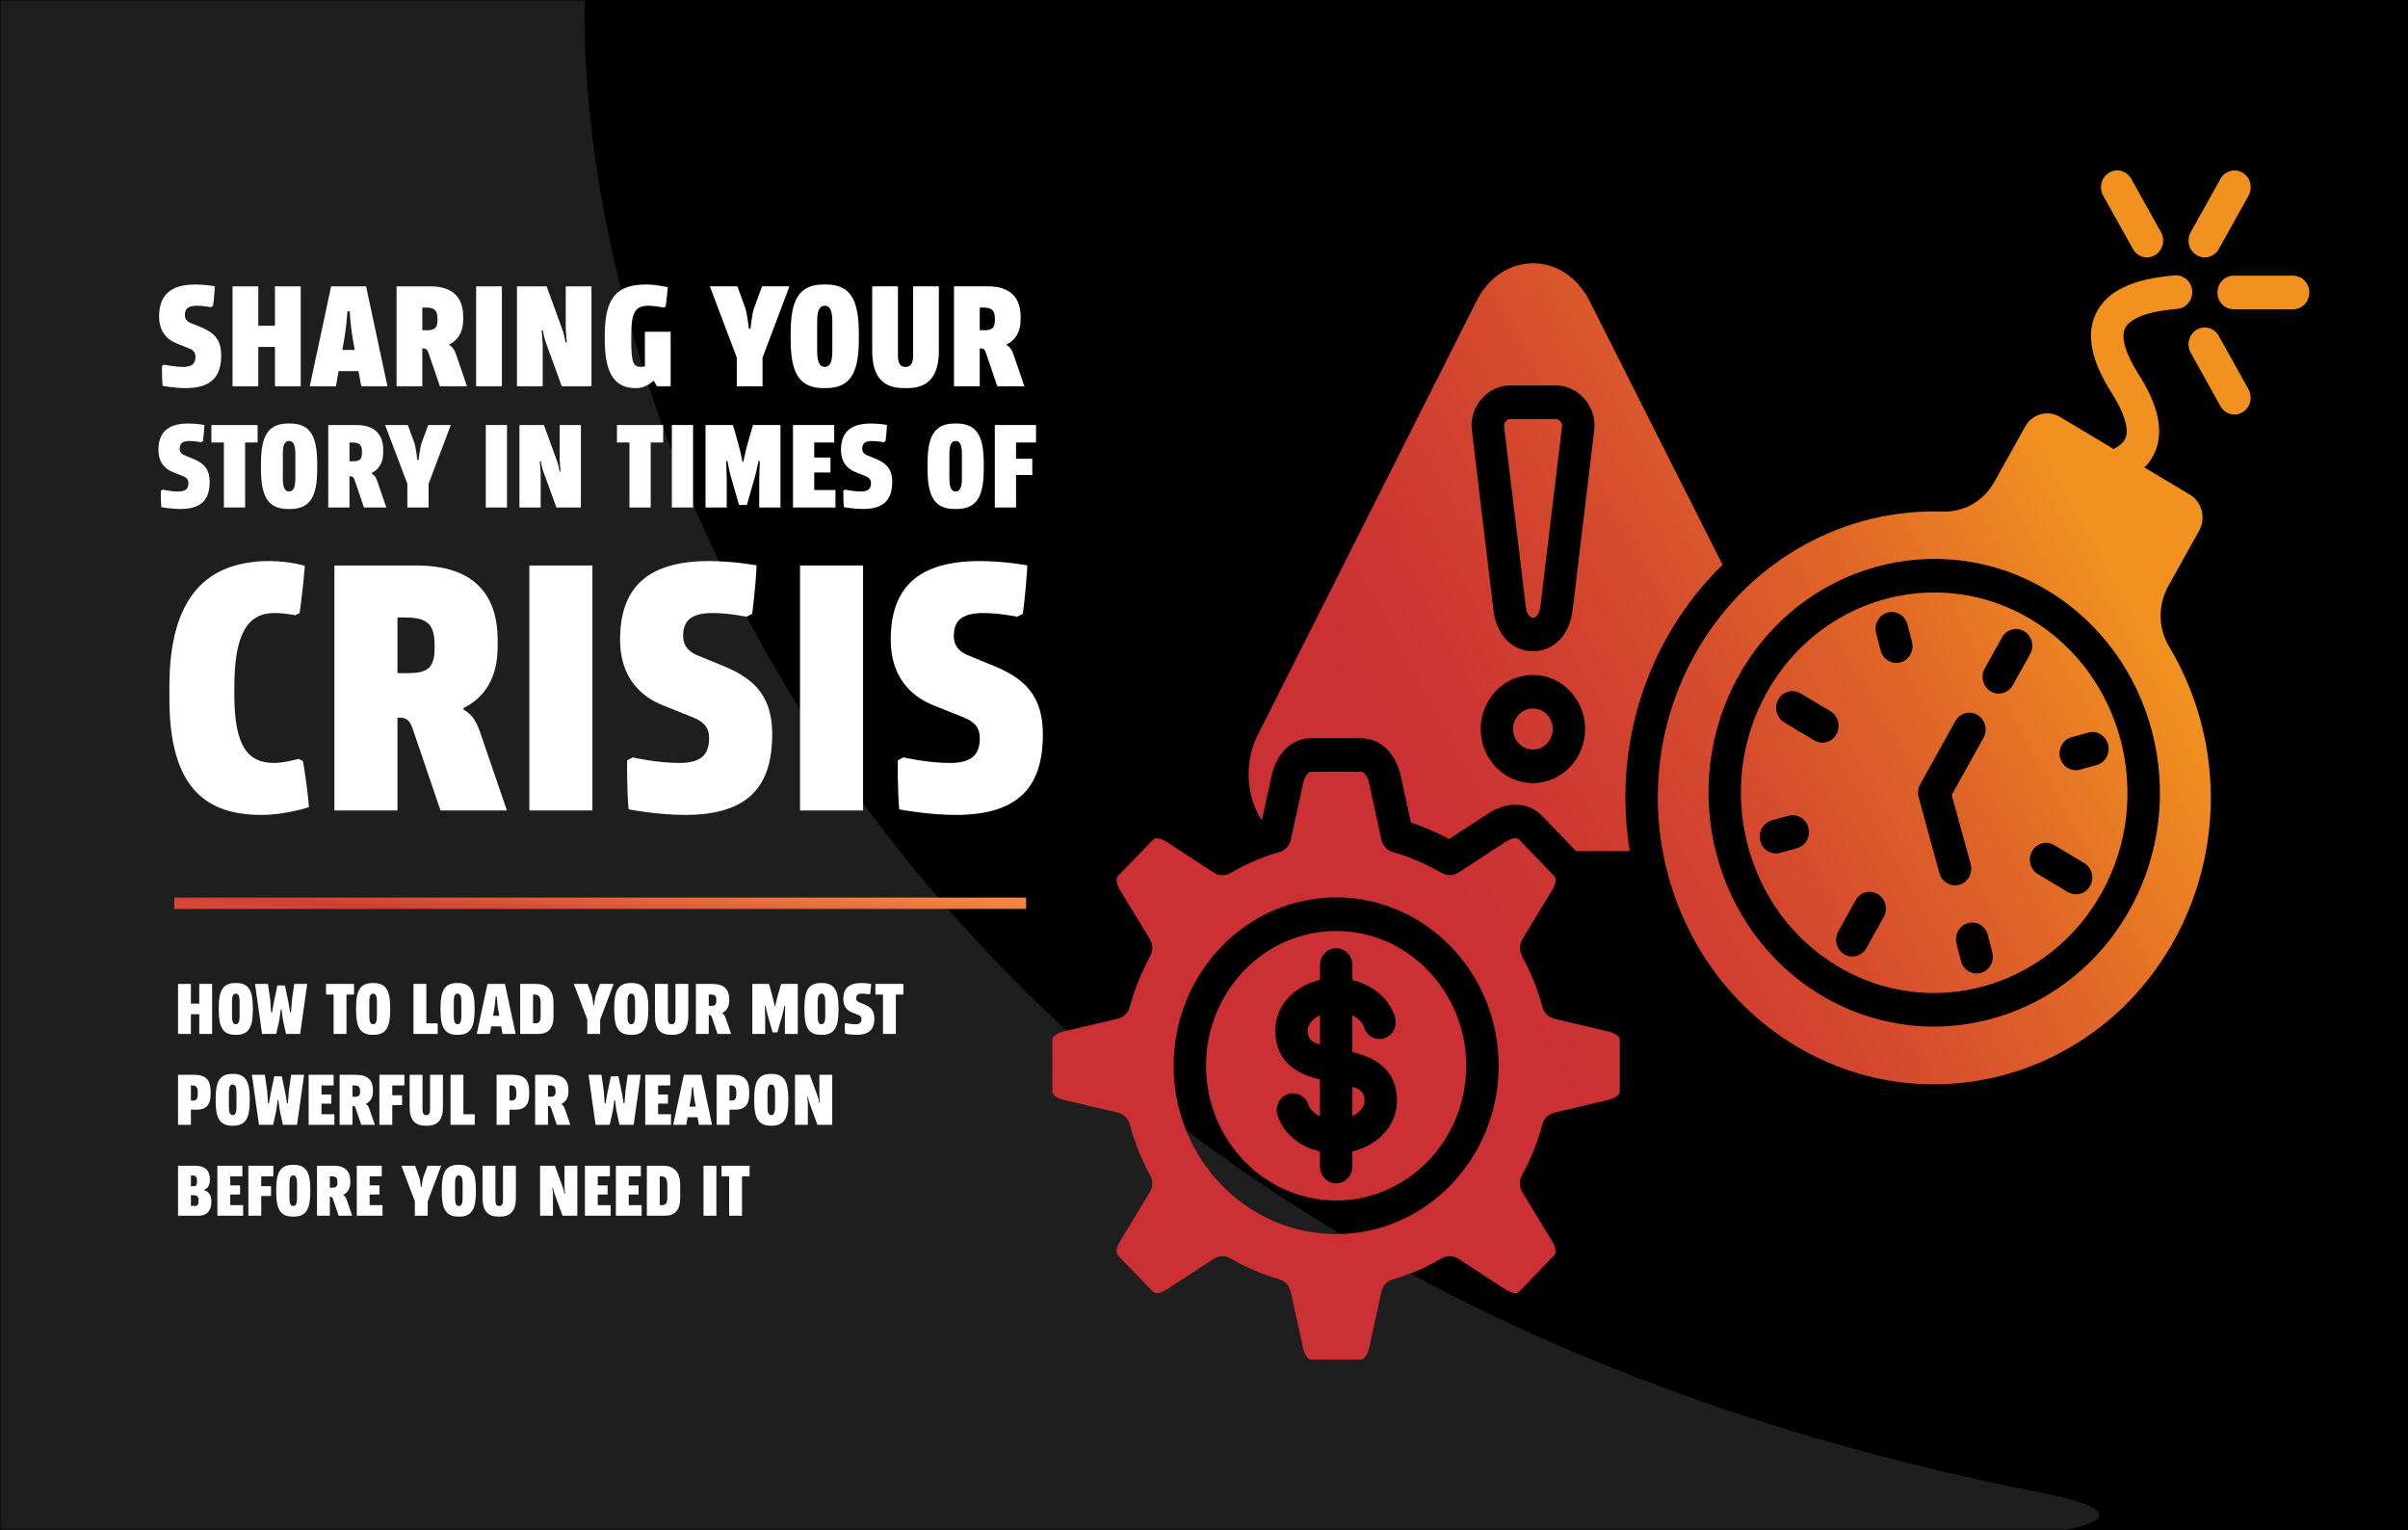 <svg width="636" height="404" viewBox="0 0 636 404" fill="none" xmlns="http://www.w3.org/2000/svg">
<rect width="636" height="404" fill="black"/>
<mask id="mask0_1865_5" style="mask-type:alpha" maskUnits="userSpaceOnUse" x="0" y="0" width="636" height="404">
<rect width="636" height="404" fill="black"/>
</mask>
<g mask="url(#mask0_1865_5)">
<path d="M538.525 394C225.191 332.485 152.485 102.667 154.416 0H0V404C309.475 421.333 630.209 412 538.525 394Z" fill="#1E1E1E"/>
</g>
<path d="M42.943 101.88C42.743 99.8 42.783 96.6 42.783 96.6L43.383 96.28C43.383 96.28 45.983 96.88 48.423 96.88C50.903 96.88 51.623 95.84 51.623 94.2C51.623 93.08 51.063 92.44 49.863 91.96L46.663 90.68C44.143 89.68 42.023 87.56 42.023 83.6C42.023 78.2 44.743 75.12 51.623 75.12C54.143 75.12 56.743 75.56 56.743 75.6C56.623 78.2 56.263 80.8 56.263 80.8L55.663 81.12C55.663 81.12 53.703 80.72 52.023 80.72C49.583 80.72 48.823 81.64 48.823 83.2C48.823 84.4 49.623 84.96 50.263 85.24L53.383 86.52C56.783 87.96 58.423 89.96 58.423 93.8C58.423 99.32 55.943 102.48 49.023 102.48C46.183 102.48 43.103 101.92 42.943 101.88ZM72.621 102V91.6H68.221V102H61.421V75.6H68.221V86H72.621V75.6H79.421V102H72.621ZM95.413 102L94.693 98H89.413L88.733 102H81.813L87.453 75.6H96.693L102.333 102H95.413ZM91.013 89L90.413 92.4H93.693L93.093 89C92.613 86.4 92.373 82.2 92.373 82.2H91.773C91.773 82.2 91.453 86.4 91.013 89ZM112.341 81.2H111.541V87.2H112.741C114.661 87.2 115.541 86.68 115.541 84.6V84.2C115.541 82 114.861 81.2 112.341 81.2ZM123.341 102H116.181L113.181 93.2C112.901 92.32 112.501 92 111.821 92H111.541V102H104.741V75.6H113.621C119.781 75.6 122.341 78.72 122.341 83.64V84.36C122.341 87.6 121.021 89.8 118.661 90.96V91.12C119.541 91.6 120.061 92.4 120.461 93.6L123.341 102ZM125.757 102V75.6H132.557V102H125.757ZM148.378 102L144.018 90C143.738 89.2 143.378 87.2 143.378 87.2L143.058 87.24L143.338 90.8V102H136.538V75.6H144.378L148.738 87.6C149.018 88.4 149.378 90.44 149.378 90.44L149.698 90.4L149.418 86.8V75.6H156.218V102H148.378ZM169.29 96.88C169.57 96.88 169.93 96.8 170.33 96.72V87.6H177.13V102H173.53L172.65 100.52C171.29 101.64 170.05 102.48 167.93 102.48C163.05 102.48 159.73 99.64 159.73 89.8V88.4C159.73 77.96 163.45 75.12 170.73 75.12C173.33 75.12 176.37 75.84 176.37 75.84C176.21 78.04 175.81 80.96 175.81 80.96L175.33 81.2C175.33 81.2 172.73 80.72 171.45 80.72C167.73 80.72 166.73 82.36 166.73 88.68V89.92C166.73 96 167.37 96.88 169.29 96.88ZM187.477 75.6H194.757L196.837 81.32C197.357 82.8 197.797 86.8 197.797 86.8H198.197C198.197 86.8 198.637 82.8 199.157 81.36L201.277 75.6H208.517L201.397 94.44V102H194.597V94.4L187.477 75.6ZM217.512 75.12H218.152C224.792 75.12 226.832 79.44 226.832 87.96V89.64C226.832 98.16 224.792 102.48 218.152 102.48H217.512C210.872 102.48 208.832 98.16 208.832 89.64V87.96C208.832 79.44 210.872 75.12 217.512 75.12ZM219.832 92.72V84.84C219.832 81.88 219.152 80.72 217.832 80.72C216.512 80.72 215.832 81.88 215.832 84.84V92.72C215.832 95.68 216.512 96.88 217.832 96.88C219.152 96.88 219.832 95.68 219.832 92.72ZM241.166 75.6H247.966V92.64C247.966 99.6 245.006 102.48 239.566 102.48H238.766C233.326 102.48 230.366 99.6 230.366 92.64V75.6H237.166V93.92C237.166 96.04 237.846 96.88 239.166 96.88C240.486 96.88 241.166 96.04 241.166 93.92V75.6ZM259.568 81.2H258.768V87.2H259.968C261.888 87.2 262.768 86.68 262.768 84.6V84.2C262.768 82 262.088 81.2 259.568 81.2ZM270.568 102H263.408L260.408 93.2C260.128 92.32 259.728 92 259.048 92H258.768V102H251.968V75.6H260.848C267.008 75.6 269.568 78.72 269.568 83.64V84.36C269.568 87.6 268.248 89.8 265.888 90.96V91.12C266.768 91.6 267.288 92.4 267.688 93.6L270.568 102ZM42.607 133.901C42.442 132.185 42.475 129.545 42.475 129.545L42.97 129.281C42.97 129.281 45.115 129.776 47.128 129.776C49.174 129.776 49.768 128.918 49.768 127.565C49.768 126.641 49.306 126.113 48.316 125.717L45.676 124.661C43.597 123.836 41.848 122.087 41.848 118.82C41.848 114.365 44.092 111.824 49.768 111.824C51.847 111.824 53.992 112.187 53.992 112.22C53.893 114.365 53.596 116.51 53.596 116.51L53.101 116.774C53.101 116.774 51.484 116.444 50.098 116.444C48.085 116.444 47.458 117.203 47.458 118.49C47.458 119.48 48.118 119.942 48.646 120.173L51.22 121.229C54.025 122.417 55.378 124.067 55.378 127.235C55.378 131.789 53.332 134.396 47.623 134.396C45.28 134.396 42.739 133.934 42.607 133.901ZM55.829 116.84V112.22H68.039V116.84H64.739V134H59.129V116.84H55.829ZM76.089 111.824H76.617C82.095 111.824 83.778 115.388 83.778 122.417V123.803C83.778 130.832 82.095 134.396 76.617 134.396H76.089C70.611 134.396 68.928 130.832 68.928 123.803V122.417C68.928 115.388 70.611 111.824 76.089 111.824ZM78.003 126.344V119.843C78.003 117.401 77.442 116.444 76.353 116.444C75.264 116.444 74.703 117.401 74.703 119.843V126.344C74.703 128.786 75.264 129.776 76.353 129.776C77.442 129.776 78.003 128.786 78.003 126.344ZM92.964 116.84H92.304V121.79H93.294C94.878 121.79 95.604 121.361 95.604 119.645V119.315C95.604 117.5 95.043 116.84 92.964 116.84ZM102.039 134H96.132L93.657 126.74C93.426 126.014 93.096 125.75 92.535 125.75H92.304V134H86.694V112.22H94.02C99.102 112.22 101.214 114.794 101.214 118.853V119.447C101.214 122.12 100.125 123.935 98.178 124.892V125.024C98.904 125.42 99.333 126.08 99.663 127.07L102.039 134ZM101.713 112.22H107.719L109.435 116.939C109.864 118.16 110.227 121.46 110.227 121.46H110.557C110.557 121.46 110.92 118.16 111.349 116.972L113.098 112.22H119.071L113.197 127.763V134H107.587V127.73L101.713 112.22ZM128.299 134V112.22H133.909V134H128.299ZM146.961 134L143.364 124.1C143.133 123.44 142.836 121.79 142.836 121.79L142.572 121.823L142.803 124.76V134H137.193V112.22H143.661L147.258 122.12C147.489 122.78 147.786 124.463 147.786 124.463L148.05 124.43L147.819 121.46V112.22H153.429V134H146.961ZM162.95 116.84V112.22H175.16V116.84H171.86V134H166.25V116.84H162.95ZM177.444 134V112.22H183.054V134H177.444ZM198.879 112.22H206.139V134H200.529V126.74L200.661 121.724L200.364 121.691C200.364 121.691 199.803 124.43 199.44 125.75L197.262 133.34H195.183L193.005 125.75C192.609 124.364 192.114 121.691 192.114 121.691L191.817 121.724L191.949 126.74V134H186.339V112.22H193.599L195.084 117.5C195.645 119.48 196.107 121.955 196.107 121.955H196.338C196.338 121.955 196.8 119.48 197.361 117.5L198.879 112.22ZM209.445 134V112.22H220.335V116.84H215.055V120.8H219.345V124.76H215.055V129.38H220.665V134H209.445ZM222.882 133.901C222.717 132.185 222.75 129.545 222.75 129.545L223.245 129.281C223.245 129.281 225.39 129.776 227.403 129.776C229.449 129.776 230.043 128.918 230.043 127.565C230.043 126.641 229.581 126.113 228.591 125.717L225.951 124.661C223.872 123.836 222.123 122.087 222.123 118.82C222.123 114.365 224.367 111.824 230.043 111.824C232.122 111.824 234.267 112.187 234.267 112.22C234.168 114.365 233.871 116.51 233.871 116.51L233.376 116.774C233.376 116.774 231.759 116.444 230.373 116.444C228.36 116.444 227.733 117.203 227.733 118.49C227.733 119.48 228.393 119.942 228.921 120.173L231.495 121.229C234.3 122.417 235.653 124.067 235.653 127.235C235.653 131.789 233.607 134.396 227.898 134.396C225.555 134.396 223.014 133.934 222.882 133.901ZM252.143 111.824H252.671C258.149 111.824 259.832 115.388 259.832 122.417V123.803C259.832 130.832 258.149 134.396 252.671 134.396H252.143C246.665 134.396 244.982 130.832 244.982 123.803V122.417C244.982 115.388 246.665 111.824 252.143 111.824ZM254.057 126.344V119.843C254.057 117.401 253.496 116.444 252.407 116.444C251.318 116.444 250.757 117.401 250.757 119.843V126.344C250.757 128.786 251.318 129.776 252.407 129.776C253.496 129.776 254.057 128.786 254.057 126.344ZM262.748 134V112.22H273.638V116.84H268.358V121.13H272.648V125.42H268.358V134H262.748ZM81.595 213.118C81.595 213.118 75.519 215.176 69.051 215.176C54.743 215.176 44.747 208.414 44.747 184.6V181.17C44.747 157.356 54.841 148.144 71.207 148.144C76.499 148.144 80.517 149.418 80.517 149.418C80.125 154.808 79.145 161.864 79.145 161.864L77.969 162.452C77.969 162.452 75.127 161.864 72.481 161.864C65.425 161.864 61.897 167.352 61.897 181.366V183.424C61.897 196.85 65.327 201.456 72.383 201.456C75.029 201.456 78.851 200.378 78.851 200.378L80.027 200.966C80.027 200.966 81.203 207.728 81.595 213.118ZM106.939 163.04H104.979V177.74H107.919C112.623 177.74 114.779 176.466 114.779 171.37V170.39C114.779 165 113.113 163.04 106.939 163.04ZM133.889 214H116.347L108.997 192.44C108.311 190.284 107.331 189.5 105.665 189.5H104.979V214H88.319V149.32H110.075C125.167 149.32 131.439 156.964 131.439 169.018V170.782C131.439 178.72 128.205 184.11 122.423 186.952V187.344C124.579 188.52 125.853 190.48 126.833 193.42L133.889 214ZM139.807 214V149.32H156.467V214H139.807ZM166.026 213.706C165.536 208.61 165.634 200.77 165.634 200.77L167.104 199.986C167.104 199.986 173.474 201.456 179.452 201.456C185.528 201.456 187.292 198.908 187.292 194.89C187.292 192.146 185.92 190.578 182.98 189.402L175.14 186.266C168.966 183.816 163.772 178.622 163.772 168.92C163.772 155.69 170.436 148.144 187.292 148.144C193.466 148.144 199.836 149.222 199.836 149.32C199.542 155.69 198.66 162.06 198.66 162.06L197.19 162.844C197.19 162.844 192.388 161.864 188.272 161.864C182.294 161.864 180.432 164.118 180.432 167.94C180.432 170.88 182.392 172.252 183.96 172.938L191.604 176.074C199.934 179.602 203.952 184.502 203.952 193.91C203.952 207.434 197.876 215.176 180.922 215.176C173.964 215.176 166.418 213.804 166.026 213.706ZM211.298 214V149.32H227.958V214H211.298ZM237.516 213.706C237.026 208.61 237.124 200.77 237.124 200.77L238.594 199.986C238.594 199.986 244.964 201.456 250.942 201.456C257.018 201.456 258.782 198.908 258.782 194.89C258.782 192.146 257.41 190.578 254.47 189.402L246.63 186.266C240.456 183.816 235.262 178.622 235.262 168.92C235.262 155.69 241.926 148.144 258.782 148.144C264.956 148.144 271.326 149.222 271.326 149.32C271.032 155.69 270.15 162.06 270.15 162.06L268.68 162.844C268.68 162.844 263.878 161.864 259.762 161.864C253.784 161.864 251.922 164.118 251.922 167.94C251.922 170.88 253.882 172.252 255.45 172.938L263.094 176.074C271.424 179.602 275.442 184.502 275.442 193.91C275.442 207.434 269.366 215.176 252.412 215.176C245.454 215.176 237.908 213.804 237.516 213.706Z" fill="white"/>
<path d="M52.623 273V267.8H50.423V273H47.023V259.8H50.423V265H52.623V259.8H56.023V273H52.623ZM62.119 259.56H62.439C65.759 259.56 66.779 261.72 66.779 265.98V266.82C66.779 271.08 65.759 273.24 62.439 273.24H62.119C58.799 273.24 57.779 271.08 57.779 266.82V265.98C57.779 261.72 58.799 259.56 62.119 259.56ZM63.279 268.36V264.42C63.279 262.94 62.939 262.36 62.279 262.36C61.619 262.36 61.279 262.94 61.279 264.42V268.36C61.279 269.84 61.619 270.44 62.279 270.44C62.939 270.44 63.279 269.84 63.279 268.36ZM72.956 273H69.216L67.356 259.8H70.775L71.376 263.98L71.615 267.3H71.876C71.876 267.3 72.096 265.8 72.296 264.82L73.255 260.2H75.255L76.216 264.82C76.415 265.8 76.615 267.3 76.615 267.3H76.856L77.115 263.98L77.716 259.8H81.135L79.275 273H75.535L74.835 269.78C74.596 268.7 74.356 266.5 74.356 266.5H74.156C74.156 266.5 73.915 268.7 73.675 269.78L72.956 273ZM86.11 262.6V259.8H93.51V262.6H91.51V273H88.11V262.6H86.11ZM98.388 259.56H98.708C102.028 259.56 103.048 261.72 103.048 265.98V266.82C103.048 271.08 102.028 273.24 98.708 273.24H98.388C95.068 273.24 94.048 271.08 94.048 266.82V265.98C94.048 261.72 95.068 259.56 98.388 259.56ZM99.548 268.36V264.42C99.548 262.94 99.208 262.36 98.548 262.36C97.888 262.36 97.548 262.94 97.548 264.42V268.36C97.548 269.84 97.888 270.44 98.548 270.44C99.208 270.44 99.548 269.84 99.548 268.36ZM109.21 273V259.8H112.61V270.2H115.61V273H109.21ZM120.693 259.56H121.013C124.333 259.56 125.353 261.72 125.353 265.98V266.82C125.353 271.08 124.333 273.24 121.013 273.24H120.693C117.373 273.24 116.353 271.08 116.353 266.82V265.98C116.353 261.72 117.373 259.56 120.693 259.56ZM121.853 268.36V264.42C121.853 262.94 121.513 262.36 120.853 262.36C120.193 262.36 119.853 262.94 119.853 264.42V268.36C119.853 269.84 120.193 270.44 120.853 270.44C121.513 270.44 121.853 269.84 121.853 268.36ZM132.73 273L132.37 271H129.73L129.39 273H125.93L128.75 259.8H133.37L136.19 273H132.73ZM130.53 266.5L130.23 268.2H131.87L131.57 266.5C131.33 265.2 131.21 263.1 131.21 263.1H130.91C130.91 263.1 130.75 265.2 130.53 266.5ZM137.394 273V259.8H141.634C144.414 259.8 146.194 261.26 146.194 264.92V268.48C146.194 271.48 144.774 273 142.234 273H137.394ZM140.994 262.6H140.794V270.2H141.394C142.174 270.2 142.794 269.94 142.794 268.3V265.06C142.794 262.88 142.194 262.6 140.994 262.6ZM151.555 259.8H155.195L156.235 262.66C156.495 263.4 156.715 265.4 156.715 265.4H156.915C156.915 265.4 157.135 263.4 157.395 262.68L158.455 259.8H162.075L158.515 269.22V273H155.115V269.2L151.555 259.8ZM166.572 259.56H166.892C170.212 259.56 171.232 261.72 171.232 265.98V266.82C171.232 271.08 170.212 273.24 166.892 273.24H166.572C163.252 273.24 162.232 271.08 162.232 266.82V265.98C162.232 261.72 163.252 259.56 166.572 259.56ZM167.732 268.36V264.42C167.732 262.94 167.392 262.36 166.732 262.36C166.072 262.36 165.732 262.94 165.732 264.42V268.36C165.732 269.84 166.072 270.44 166.732 270.44C167.392 270.44 167.732 269.84 167.732 268.36ZM178.399 259.8H181.799V268.32C181.799 271.8 180.319 273.24 177.599 273.24H177.199C174.479 273.24 172.999 271.8 172.999 268.32V259.8H176.399V268.96C176.399 270.02 176.739 270.44 177.399 270.44C178.059 270.44 178.399 270.02 178.399 268.96V259.8ZM187.6 262.6H187.2V265.6H187.8C188.76 265.6 189.2 265.34 189.2 264.3V264.1C189.2 263 188.86 262.6 187.6 262.6ZM193.1 273H189.52L188.02 268.6C187.88 268.16 187.68 268 187.34 268H187.2V273H183.8V259.8H188.24C191.32 259.8 192.6 261.36 192.6 263.82V264.18C192.6 265.8 191.94 266.9 190.76 267.48V267.56C191.2 267.8 191.46 268.2 191.66 268.8L193.1 273ZM206.302 259.8H210.702V273H207.302V268.6L207.382 265.56L207.202 265.54C207.202 265.54 206.862 267.2 206.642 268L205.322 272.6H204.062L202.742 268C202.502 267.16 202.202 265.54 202.202 265.54L202.022 265.56L202.102 268.6V273H198.702V259.8H203.102L204.002 263C204.342 264.2 204.622 265.7 204.622 265.7H204.762C204.762 265.7 205.042 264.2 205.382 263L206.302 259.8ZM216.806 259.56H217.126C220.446 259.56 221.466 261.72 221.466 265.98V266.82C221.466 271.08 220.446 273.24 217.126 273.24H216.806C213.486 273.24 212.466 271.08 212.466 266.82V265.98C212.466 261.72 213.486 259.56 216.806 259.56ZM217.966 268.36V264.42C217.966 262.94 217.626 262.36 216.966 262.36C216.306 262.36 215.966 262.94 215.966 264.42V268.36C215.966 269.84 216.306 270.44 216.966 270.44C217.626 270.44 217.966 269.84 217.966 268.36ZM223.194 272.94C223.094 271.9 223.114 270.3 223.114 270.3L223.414 270.14C223.414 270.14 224.714 270.44 225.934 270.44C227.174 270.44 227.534 269.92 227.534 269.1C227.534 268.54 227.254 268.22 226.654 267.98L225.054 267.34C223.794 266.84 222.734 265.78 222.734 263.8C222.734 261.1 224.094 259.56 227.534 259.56C228.794 259.56 230.094 259.78 230.094 259.8C230.034 261.1 229.854 262.4 229.854 262.4L229.554 262.56C229.554 262.56 228.574 262.36 227.734 262.36C226.514 262.36 226.134 262.82 226.134 263.6C226.134 264.2 226.534 264.48 226.854 264.62L228.414 265.26C230.114 265.98 230.934 266.98 230.934 268.9C230.934 271.66 229.694 273.24 226.234 273.24C224.814 273.24 223.274 272.96 223.194 272.94ZM231.207 262.6V259.8H238.607V262.6H236.607V273H233.207V262.6H231.207ZM47.023 297V283.8H51.463C54.243 283.8 55.623 285.12 55.623 288.12V289.08C55.623 291.78 54.303 293 52.063 293H50.423V297H47.023ZM50.823 286.6H50.423V290.6H51.023C51.863 290.6 52.223 290.08 52.223 289.1V288.26C52.223 287.16 51.783 286.6 50.823 286.6ZM61.298 283.56H61.618C64.939 283.56 65.959 285.72 65.959 289.98V290.82C65.959 295.08 64.939 297.24 61.618 297.24H61.298C57.978 297.24 56.959 295.08 56.959 290.82V289.98C56.959 285.72 57.978 283.56 61.298 283.56ZM62.459 292.36V288.42C62.459 286.94 62.118 286.36 61.459 286.36C60.798 286.36 60.459 286.94 60.459 288.42V292.36C60.459 293.84 60.798 294.44 61.459 294.44C62.118 294.44 62.459 293.84 62.459 292.36ZM72.135 297H68.395L66.535 283.8H69.955L70.555 287.98L70.795 291.3H71.055C71.055 291.3 71.275 289.8 71.475 288.82L72.435 284.2H74.435L75.395 288.82C75.595 289.8 75.795 291.3 75.795 291.3H76.035L76.295 287.98L76.895 283.8H80.315L78.455 297H74.715L74.015 293.78C73.775 292.7 73.535 290.5 73.535 290.5H73.335C73.335 290.5 73.095 292.7 72.855 293.78L72.135 297ZM81.515 297V283.8H88.115V286.6H84.915V289H87.515V291.4H84.915V294.2H88.315V297H81.515ZM93.499 286.6H93.099V289.6H93.698C94.659 289.6 95.099 289.34 95.099 288.3V288.1C95.099 287 94.758 286.6 93.499 286.6ZM98.999 297H95.418L93.918 292.6C93.778 292.16 93.579 292 93.239 292H93.099V297H89.698V283.8H94.138C97.219 283.8 98.499 285.36 98.499 287.82V288.18C98.499 289.8 97.838 290.9 96.659 291.48V291.56C97.099 291.8 97.359 292.2 97.558 292.8L98.999 297ZM100.206 297V283.8H106.806V286.6H103.606V289.2H106.206V291.8H103.606V297H100.206ZM113.595 283.8H116.995V292.32C116.995 295.8 115.515 297.24 112.795 297.24H112.395C109.675 297.24 108.195 295.8 108.195 292.32V283.8H111.595V292.96C111.595 294.02 111.935 294.44 112.595 294.44C113.255 294.44 113.595 294.02 113.595 292.96V283.8ZM118.995 297V283.8H122.395V294.2H125.395V297H118.995ZM131.163 297V283.8H135.603C138.383 283.8 139.763 285.12 139.763 288.12V289.08C139.763 291.78 138.443 293 136.203 293H134.563V297H131.163ZM134.963 286.6H134.563V290.6H135.163C136.003 290.6 136.363 290.08 136.363 289.1V288.26C136.363 287.16 135.923 286.6 134.963 286.6ZM145.139 286.6H144.739V289.6H145.339C146.299 289.6 146.739 289.34 146.739 288.3V288.1C146.739 287 146.399 286.6 145.139 286.6ZM150.639 297H147.059L145.559 292.6C145.419 292.16 145.219 292 144.879 292H144.739V297H141.339V283.8H145.779C148.859 283.8 150.139 285.36 150.139 287.82V288.18C150.139 289.8 149.479 290.9 148.299 291.48V291.56C148.739 291.8 148.999 292.2 149.199 292.8L150.639 297ZM161.041 297H157.301L155.441 283.8H158.861L159.461 287.98L159.701 291.3H159.961C159.961 291.3 160.181 289.8 160.381 288.82L161.341 284.2H163.341L164.301 288.82C164.501 289.8 164.701 291.3 164.701 291.3H164.941L165.201 287.98L165.801 283.8H169.221L167.361 297H163.621L162.921 293.78C162.681 292.7 162.441 290.5 162.441 290.5H162.241C162.241 290.5 162.001 292.7 161.761 293.78L161.041 297ZM170.421 297V283.8H177.021V286.6H173.821V289H176.421V291.4H173.821V294.2H177.221V297H170.421ZM184.605 297L184.245 295H181.605L181.265 297H177.805L180.625 283.8H185.245L188.065 297H184.605ZM182.405 290.5L182.105 292.2H183.745L183.445 290.5C183.205 289.2 183.085 287.1 183.085 287.1H182.785C182.785 287.1 182.625 289.2 182.405 290.5ZM189.269 297V283.8H193.709C196.489 283.8 197.869 285.12 197.869 288.12V289.08C197.869 291.78 196.549 293 194.309 293H192.669V297H189.269ZM193.069 286.6H192.669V290.6H193.269C194.109 290.6 194.469 290.08 194.469 289.1V288.26C194.469 287.16 194.029 286.6 193.069 286.6ZM203.545 283.56H203.865C207.185 283.56 208.205 285.72 208.205 289.98V290.82C208.205 295.08 207.185 297.24 203.865 297.24H203.545C200.225 297.24 199.205 295.08 199.205 290.82V289.98C199.205 285.72 200.225 283.56 203.545 283.56ZM204.705 292.36V288.42C204.705 286.94 204.365 286.36 203.705 286.36C203.045 286.36 202.705 286.94 202.705 288.42V292.36C202.705 293.84 203.045 294.44 203.705 294.44C204.365 294.44 204.705 293.84 204.705 292.36ZM215.892 297L213.712 291C213.572 290.6 213.392 289.6 213.392 289.6L213.232 289.62L213.372 291.4V297H209.972V283.8H213.892L216.072 289.8C216.212 290.2 216.392 291.22 216.392 291.22L216.552 291.2L216.412 289.4V283.8H219.812V297H215.892ZM47.023 321V307.8H51.463C54.123 307.8 55.423 309.04 55.423 311.32V311.48C55.423 312.76 55.103 313.72 53.863 314.16V314.24C55.423 314.68 55.823 315.92 55.823 317.32V317.48C55.823 319.22 55.003 321 52.463 321H47.023ZM51.223 315.6H50.423V318.4H51.623C52.163 318.4 52.423 318.04 52.423 317.3V316.7C52.423 315.96 52.003 315.6 51.223 315.6ZM51.023 310.4H50.423V313.2H51.223C51.763 313.2 52.023 312.84 52.023 312.1V311.66C52.023 310.86 51.743 310.4 51.023 310.4ZM57.413 321V307.8H64.013V310.6H60.813V313H63.413V315.4H60.813V318.2H64.213V321H57.413ZM65.597 321V307.8H72.197V310.6H68.997V313.2H71.597V315.8H68.997V321H65.597ZM77.295 307.56H77.615C80.935 307.56 81.955 309.72 81.955 313.98V314.82C81.955 319.08 80.935 321.24 77.615 321.24H77.295C73.975 321.24 72.955 319.08 72.955 314.82V313.98C72.955 309.72 73.975 307.56 77.295 307.56ZM78.455 316.36V312.42C78.455 310.94 78.115 310.36 77.455 310.36C76.795 310.36 76.455 310.94 76.455 312.42V316.36C76.455 317.84 76.795 318.44 77.455 318.44C78.115 318.44 78.455 317.84 78.455 316.36ZM87.522 310.6H87.122V313.6H87.722C88.682 313.6 89.122 313.34 89.122 312.3V312.1C89.122 311 88.782 310.6 87.522 310.6ZM93.022 321H89.442L87.942 316.6C87.802 316.16 87.602 316 87.262 316H87.122V321H83.722V307.8H88.162C91.242 307.8 92.522 309.36 92.522 311.82V312.18C92.522 313.8 91.862 314.9 90.682 315.48V315.56C91.122 315.8 91.382 316.2 91.582 316.8L93.022 321ZM94.23 321V307.8H100.83V310.6H97.63V313H100.23V315.4H97.63V318.2H101.03V321H94.23ZM106.008 307.8H109.648L110.688 310.66C110.948 311.4 111.168 313.4 111.168 313.4H111.368C111.368 313.4 111.588 311.4 111.848 310.68L112.908 307.8H116.528L112.968 317.22V321H109.568V317.2L106.008 307.8ZM121.025 307.56H121.345C124.665 307.56 125.685 309.72 125.685 313.98V314.82C125.685 319.08 124.665 321.24 121.345 321.24H121.025C117.705 321.24 116.685 319.08 116.685 314.82V313.98C116.685 309.72 117.705 307.56 121.025 307.56ZM122.185 316.36V312.42C122.185 310.94 121.845 310.36 121.185 310.36C120.525 310.36 120.185 310.94 120.185 312.42V316.36C120.185 317.84 120.525 318.44 121.185 318.44C121.845 318.44 122.185 317.84 122.185 316.36ZM132.852 307.8H136.252V316.32C136.252 319.8 134.772 321.24 132.052 321.24H131.652C128.932 321.24 127.452 319.8 127.452 316.32V307.8H130.852V316.96C130.852 318.02 131.192 318.44 131.852 318.44C132.512 318.44 132.852 318.02 132.852 316.96V307.8ZM148.568 321L146.388 315C146.248 314.6 146.068 313.6 146.068 313.6L145.908 313.62L146.048 315.4V321H142.648V307.8H146.568L148.748 313.8C148.888 314.2 149.068 315.22 149.068 315.22L149.228 315.2L149.088 313.4V307.8H152.488V321H148.568ZM154.484 321V307.8H161.084V310.6H157.884V313H160.484V315.4H157.884V318.2H161.284V321H154.484ZM162.667 321V307.8H169.267V310.6H166.067V313H168.667V315.4H166.067V318.2H169.467V321H162.667ZM170.851 321V307.8H175.091C177.871 307.8 179.651 309.26 179.651 312.92V316.48C179.651 319.48 178.231 321 175.691 321H170.851ZM174.451 310.6H174.251V318.2H174.851C175.631 318.2 176.251 317.94 176.251 316.3V313.06C176.251 310.88 175.651 310.6 174.451 310.6ZM185.812 321V307.8H189.212V321H185.812ZM190.582 310.6V307.8H197.982V310.6H195.982V321H192.582V310.6H190.582Z" fill="white"/>
<rect x="46.023" y="237" width="225" height="3" fill="url(#paint0_linear_1865_5)"/>
<path d="M357.189 286.95V294.734C359.184 293.775 360.402 292.211 360.402 290.75C360.402 288.846 359.925 287.85 357.189 286.95ZM410.99 110.651H398.836C398.451 110.651 397.981 110.909 397.653 111.293C397.433 111.551 397.19 111.964 397.247 112.488L402.982 160.153C403.068 160.839 403.452 163.089 404.913 163.089C406.373 163.089 406.758 160.839 406.843 160.153L412.578 112.488C412.642 111.964 412.393 111.551 412.172 111.293C411.844 110.909 411.367 110.651 410.99 110.651ZM345.399 272.053C345.399 273.957 345.876 274.96 348.633 275.86V268.061C346.624 269.021 345.399 270.592 345.399 272.053ZM352.907 245.823C333.957 245.823 318.534 261.782 318.534 281.402C318.534 301.021 333.95 316.98 352.907 316.98C371.864 316.98 387.259 301.021 387.259 281.402C387.259 261.782 371.85 245.823 352.907 245.823ZM357.189 304.031V308.008C357.189 310.458 355.273 312.442 352.907 312.442C350.542 312.442 348.626 310.458 348.626 308.008V304.046C343.269 302.814 339.001 299.302 337.441 294.535C336.686 292.218 337.883 289.702 340.127 288.913C342.364 288.131 344.8 289.37 345.555 291.694C345.919 292.809 347.009 293.96 348.626 294.734V285.032C343.183 283.696 336.836 280.863 336.836 272.053C336.836 265.604 341.758 260.322 348.626 258.75V254.802C348.626 252.353 350.542 250.368 352.907 250.368C355.273 250.368 357.189 252.353 357.189 254.802V258.779C362.625 260.063 366.999 263.745 368.445 268.593C369.143 270.932 367.882 273.418 365.624 274.141C363.365 274.864 360.965 273.558 360.267 271.219C359.925 270.068 358.827 268.873 357.189 268.084V277.786C362.632 279.122 368.965 281.962 368.965 290.757C368.965 297.088 363.971 302.43 357.189 304.038V304.031ZM572.976 170.873C569.969 165.827 569.877 159.762 572.734 154.656L580.848 140.098C581.738 138.504 581.973 136.638 581.51 134.837C581.047 133.037 579.936 131.532 578.39 130.61L566.379 123.43C567.903 121.91 568.993 120.132 569.635 118.103C571.294 112.828 569.727 106.526 564.854 98.846C561.399 93.415 560.117 89.106 561.25 86.716C561.99 85.144 564.776 82.392 575.056 81.565C577.414 81.374 579.174 79.241 578.996 76.799C578.81 74.357 576.751 72.527 574.401 72.719C563.166 73.619 556.348 76.917 553.563 82.805C550.934 88.361 552.288 95.193 557.702 103.708C560.915 108.77 562.261 112.909 561.499 115.351C561.107 116.591 560.01 117.668 558.236 118.553L544.052 110.075C542.513 109.153 540.711 108.91 538.973 109.389C537.234 109.869 535.788 111.02 534.891 112.621L526.776 127.171C523.948 132.292 518.833 135.243 513.113 135.073C512.372 135.051 511.631 135.037 510.89 135.037C484.787 135.037 460.694 149.38 447.621 172.866C427.496 208.975 439.479 255.334 474.351 276.2C509.23 297.044 553.983 284.619 574.116 248.501C587.58 224.374 587.145 194.632 572.99 170.873H572.976ZM562.496 240.201C551.461 259.989 531.379 271.064 510.762 271.064C500.653 271.064 490.415 268.401 481.047 262.801C452.573 245.771 442.784 207.928 459.226 178.436C475.669 148.945 512.208 138.807 540.682 155.836C569.157 172.866 578.946 210.709 562.503 240.201H562.496ZM567.056 67.967C567.782 67.967 568.516 67.775 569.193 67.369C571.245 66.145 571.943 63.437 570.76 61.312L562.902 47.219C561.72 45.094 559.105 44.371 557.054 45.596C555.002 46.821 554.304 49.529 555.486 51.654L563.344 65.746C564.135 67.17 565.574 67.967 567.056 67.967ZM440.198 168.439C444.245 161.171 449.246 154.7 454.959 149.122L419.852 79.514C416.703 73.257 411.118 69.516 404.906 69.516C398.694 69.516 393.108 73.25 389.959 79.507L332.219 194.019C328.572 201.243 329.078 210.097 333.259 216.627L335.824 204.976C337.163 198.778 341.195 194.92 346.36 194.92H359.426C364.562 194.92 368.609 198.771 369.984 204.969L372.662 217.21C376.096 218.339 379.473 219.785 382.75 221.533L393.016 214.841C398.188 211.462 403.666 211.698 407.321 215.446L416.276 224.743H430.445C427.382 206.017 430.338 186.132 440.198 168.439ZM404.87 206.777C397.262 206.777 391.078 200.365 391.078 192.492C391.078 184.619 397.262 178.207 404.87 178.207C412.479 178.207 418.662 184.619 418.662 192.492C418.662 200.365 412.479 206.777 404.87 206.777ZM421.07 113.58L415.335 161.245C414.559 167.649 410.37 171.951 404.906 171.951C399.442 171.951 395.253 167.649 394.476 161.245L388.741 113.58C388.392 110.651 389.297 107.678 391.228 105.42C393.201 103.11 395.972 101.782 398.829 101.782H410.982C413.839 101.782 416.61 103.11 418.584 105.42C420.514 107.685 421.419 110.658 421.07 113.58ZM536.394 163.517C528.372 158.721 519.603 156.441 510.947 156.441C493.286 156.441 476.089 165.922 466.635 182.871C452.558 208.127 460.936 240.533 485.322 255.12C509.707 269.707 541.003 261.022 555.08 235.766C569.157 210.51 560.779 178.104 536.394 163.517ZM474.6 223.961L470.176 225.193C469.806 225.296 469.428 225.348 469.058 225.348C467.17 225.348 465.439 224.042 464.926 222.065C464.313 219.704 465.659 217.269 467.946 216.627L472.37 215.395C474.65 214.76 477.001 216.162 477.621 218.523C478.233 220.884 476.887 223.319 474.6 223.961ZM481.318 196.093C480.591 196.093 479.858 195.901 479.181 195.495L471.245 190.751C469.2 189.526 468.495 186.811 469.677 184.693C470.86 182.575 473.474 181.845 475.526 183.07L483.462 187.814C485.507 189.039 486.212 191.754 485.03 193.872C484.239 195.296 482.8 196.093 481.318 196.093ZM497.518 242.119L492.952 250.339C492.161 251.763 490.715 252.567 489.24 252.567C488.513 252.567 487.779 252.375 487.11 251.977C485.058 250.759 484.353 248.044 485.535 245.919L490.102 237.699C491.277 235.574 493.899 234.844 495.944 236.069C497.995 237.286 498.701 240.001 497.518 242.126V242.119ZM501.963 174.895C501.593 174.998 501.215 175.05 500.845 175.05C498.957 175.05 497.226 173.744 496.713 171.766L495.523 167.184C494.911 164.816 496.264 162.388 498.544 161.746C500.824 161.112 503.174 162.514 503.794 164.875L504.984 169.457C505.597 171.825 504.243 174.253 501.963 174.895ZM512.243 230.557L506.751 210.517C506.437 209.366 506.58 208.127 507.157 207.094L516.447 190.404C517.629 188.279 520.244 187.549 522.295 188.773C524.347 189.998 525.045 192.706 523.87 194.831L515.485 209.898L520.486 228.13C521.134 230.483 519.809 232.94 517.537 233.604C517.145 233.715 516.753 233.774 516.368 233.774C514.502 233.774 512.785 232.498 512.25 230.55L512.243 230.557ZM523.15 256.891C522.78 256.994 522.416 257.038 522.053 257.038C520.158 257.038 518.427 255.725 517.921 253.74L516.753 249.158C516.147 246.79 517.508 244.362 519.795 243.735C522.082 243.115 524.425 244.517 525.031 246.885L526.199 251.467C526.805 253.836 525.444 256.263 523.157 256.891H523.15ZM527.909 183.144C527.182 183.144 526.442 182.952 525.765 182.546C523.72 181.321 523.022 178.606 524.205 176.488L528.785 168.291C529.968 166.173 532.59 165.45 534.634 166.675C536.679 167.9 537.377 170.615 536.194 172.733L531.614 180.93C530.823 182.347 529.384 183.144 527.902 183.144H527.909ZM552.038 233.922C551.247 235.346 549.808 236.143 548.327 236.143C547.6 236.143 546.866 235.951 546.189 235.552L538.275 230.823C536.223 229.598 535.525 226.89 536.707 224.765C537.89 222.647 540.504 221.917 542.556 223.142L550.471 227.871C552.523 229.096 553.221 231.804 552.038 233.929V233.922ZM551.554 193.436C553.841 192.809 556.184 194.219 556.79 196.587C557.395 198.955 556.035 201.383 553.748 202.01L549.324 203.228C548.953 203.331 548.59 203.375 548.227 203.375C546.332 203.375 544.601 202.062 544.095 200.077C543.489 197.709 544.85 195.281 547.137 194.654L551.561 193.436H551.554ZM424.81 272.363L410.541 268.991C409.009 268.63 407.784 267.42 407.363 265.848C406.117 261.177 404.314 256.699 402.013 252.515C401.23 251.091 401.265 249.342 402.106 247.955L409.9 235.132C410.291 234.49 411.488 232.328 410.498 231.302L401.265 221.718C400.247 220.67 398.01 222.05 397.575 222.338L385.193 230.41C383.861 231.28 382.173 231.317 380.805 230.52C376.673 228.1 372.335 226.241 367.918 225.001C366.386 224.573 365.218 223.304 364.862 221.703L361.627 206.939C361.463 206.208 360.822 203.781 359.419 203.781H346.353C344.921 203.781 344.287 206.4 344.173 206.924L340.918 221.71C340.569 223.304 339.393 224.573 337.869 225.001C333.416 226.256 329.092 228.115 325.003 230.52C323.628 231.324 321.946 231.288 320.607 230.417L308.225 222.345C307.791 222.065 305.533 220.692 304.528 221.725L295.281 231.302C294.298 232.321 295.495 234.497 295.887 235.139L303.673 247.948C304.514 249.335 304.549 251.084 303.766 252.508C301.465 256.691 299.662 261.177 298.416 265.841C297.995 267.412 296.777 268.622 295.238 268.984L280.983 272.348C280.463 272.466 277.948 273.13 277.948 274.613V288.168C277.948 289.636 280.485 290.315 280.99 290.433L295.231 293.775C296.77 294.137 297.995 295.347 298.409 296.918C299.655 301.589 301.451 306.082 303.759 310.273C304.542 311.697 304.507 313.446 303.666 314.833L295.872 327.657C295.488 328.291 294.298 330.468 295.274 331.486L304.521 341.063C305.525 342.103 307.784 340.724 308.233 340.436L320.6 332.371C321.298 331.921 322.089 331.693 322.88 331.693C323.606 331.693 324.333 331.884 324.988 332.268C329.113 334.681 333.445 336.54 337.861 337.787C339.386 338.215 340.554 339.484 340.911 341.078L344.159 355.842C344.28 356.388 344.914 359 346.346 359H359.412C360.808 359 361.456 356.58 361.62 355.835L364.847 341.1C365.196 339.506 366.365 338.245 367.882 337.809C372.399 336.518 376.73 334.659 380.777 332.268C382.152 331.456 383.84 331.493 385.179 332.371L397.561 340.443C398.002 340.731 400.239 342.103 401.272 341.048L410.484 331.486C411.481 330.453 410.284 328.299 409.9 327.657L402.099 314.826C401.258 313.438 401.223 311.69 402.006 310.266C404.307 306.082 406.11 301.596 407.356 296.933C407.777 295.361 408.995 294.159 410.534 293.79L424.789 290.425C425.287 290.307 427.824 289.628 427.824 288.16V274.606C427.824 273.123 425.309 272.459 424.803 272.341L424.81 272.363ZM352.907 325.849C329.234 325.849 309.978 305.913 309.978 281.402C309.978 256.891 329.241 236.954 352.907 236.954C376.573 236.954 395.823 256.891 395.823 281.402C395.823 305.913 376.573 325.849 352.907 325.849ZM580.178 67.369C580.855 67.775 581.589 67.967 582.315 67.967C583.797 67.967 585.236 67.17 586.027 65.746L593.885 51.654C595.067 49.529 594.362 46.821 592.317 45.596C590.266 44.371 587.651 45.102 586.469 47.219L578.611 61.312C577.428 63.437 578.134 66.145 580.178 67.369ZM404.87 187.076C401.985 187.076 399.641 189.504 399.641 192.492C399.641 195.48 401.985 197.908 404.87 197.908C407.755 197.908 410.099 195.48 410.099 192.492C410.099 189.504 407.755 187.076 404.87 187.076ZM605.661 72.793H589.952C587.587 72.793 585.671 74.777 585.671 77.227C585.671 79.677 587.587 81.661 589.952 81.661H605.661C608.026 81.661 609.942 79.677 609.942 77.227C609.942 74.777 608.026 72.793 605.661 72.793ZM586.027 88.693C584.844 86.568 582.23 85.845 580.178 87.062C578.126 88.28 577.428 90.995 578.604 93.12L586.462 107.235C587.252 108.659 588.691 109.456 590.173 109.456C590.9 109.456 591.634 109.264 592.303 108.865C594.355 107.641 595.053 104.933 593.878 102.808L586.02 88.693H586.027Z" fill="url(#paint1_linear_1865_5)"/>
<defs>
<linearGradient id="paint0_linear_1865_5" x1="71.289" y1="239.677" x2="72.233" y2="224.25" gradientUnits="userSpaceOnUse">
<stop stop-color="#D64835"/>
<stop offset="0.125" stop-color="#D23D34"/>
<stop offset="0.865" stop-color="#F18741"/>
<stop offset="1" stop-color="#F18741"/>
</linearGradient>
<linearGradient id="paint1_linear_1865_5" x1="273.61" y1="292.683" x2="622.347" y2="98.287" gradientUnits="userSpaceOnUse">
<stop offset="0.3" stop-color="#CB3034"/>
<stop offset="0.38" stop-color="#CD3632"/>
<stop offset="0.5" stop-color="#D4482E"/>
<stop offset="0.64" stop-color="#E06628"/>
<stop offset="0.8" stop-color="#F19220"/>
</linearGradient>
</defs>
</svg>
